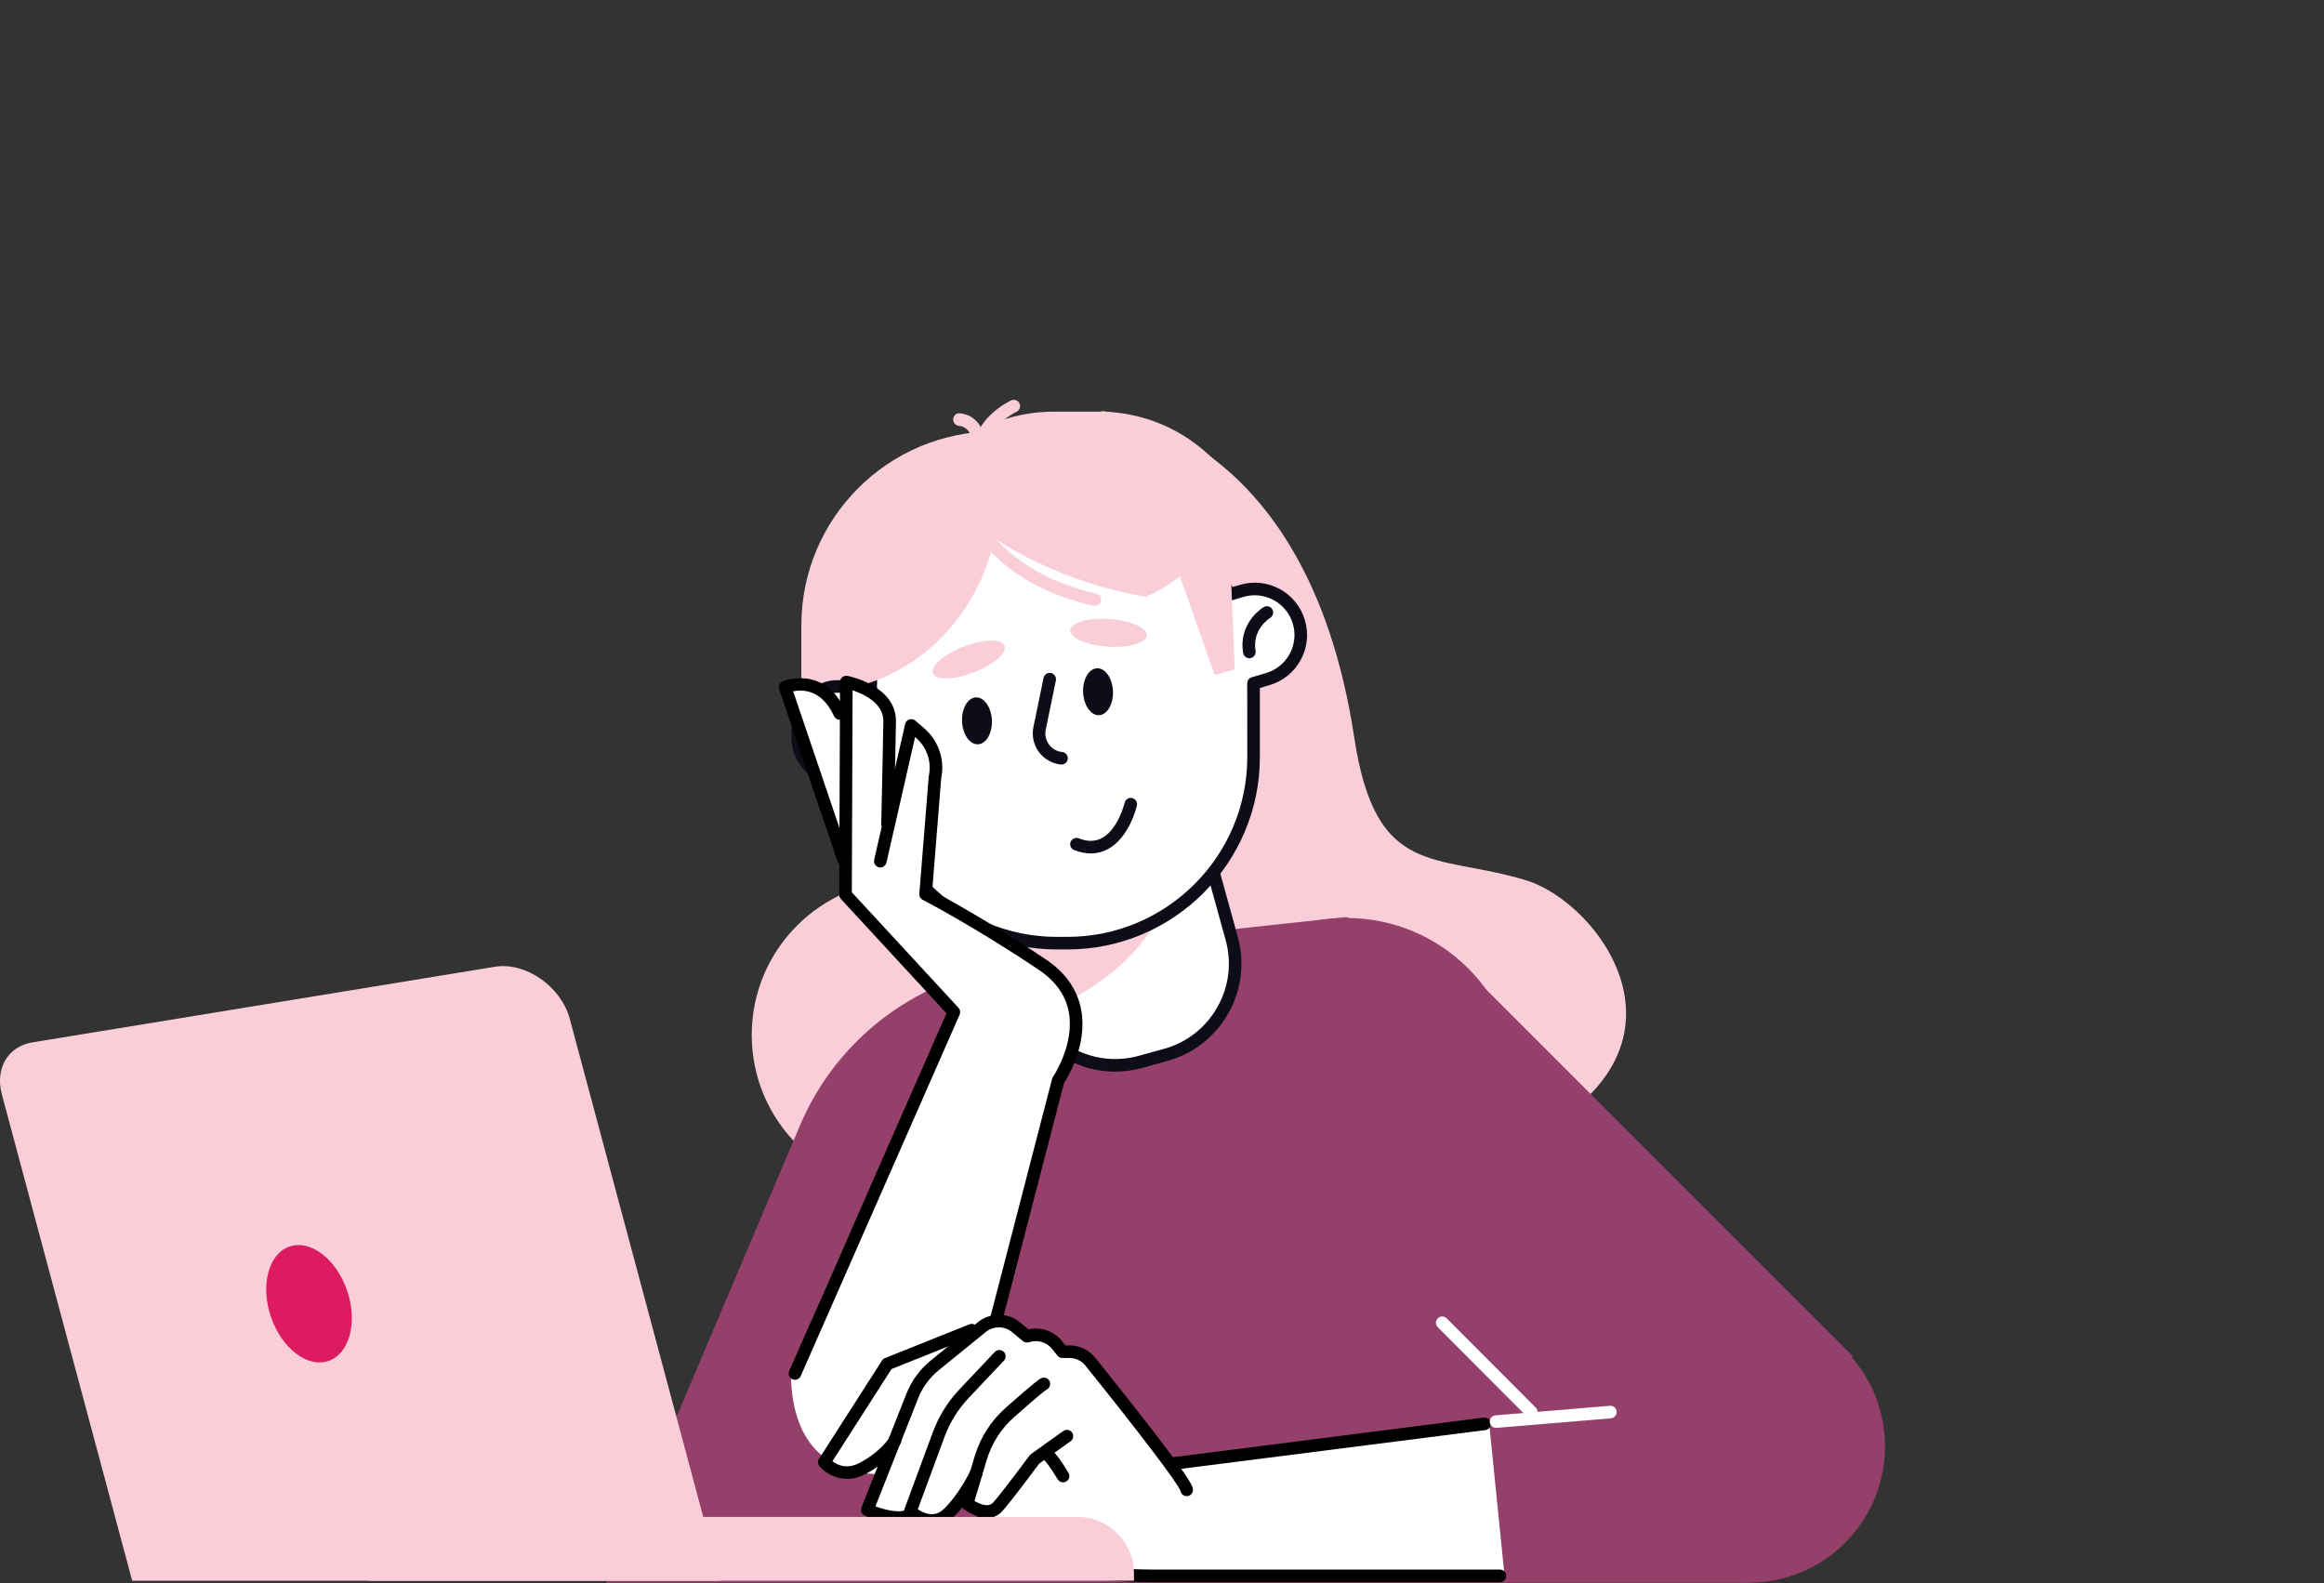 <?xml version="1.0" encoding="UTF-8" standalone="no"?>
<!DOCTYPE svg PUBLIC "-//W3C//DTD SVG 1.1//EN" "http://www.w3.org/Graphics/SVG/1.1/DTD/svg11.dtd">
<svg width="100%" height="100%" viewBox="0 0 5650 3849" version="1.1" xmlns="http://www.w3.org/2000/svg" xmlns:xlink="http://www.w3.org/1999/xlink" xml:space="preserve" xmlns:serif="http://www.serif.com/" style="fill-rule:evenodd;clip-rule:evenodd;stroke-linejoin:round;stroke-miterlimit:2;">
    <rect x="0" y="0" width="5650" height="3849" fill="#333333" stroke="none"/>
    <g transform="matrix(0,-5.556,-5.556,0,2203.9,2140.06)">
        <path d="M-67.732,-67.731C-105.139,-67.731 -135.463,-37.407 -135.463,0.001C-135.463,37.408 -105.139,67.732 -67.732,67.732C-30.325,67.732 0,37.408 0,0.001C0,-37.407 -30.325,-67.731 -67.732,-67.731" style="fill:rgb(250,206,216);fill-rule:nonzero;"/>
    </g>
    <g transform="matrix(5.556,0,0,5.556,2678.6,2983.85)">
        <path d="M0,-357.161C0,-357.161 89.614,-351.951 110.454,-214.404C119.867,-152.28 145.966,-163.856 185.48,-151.883C219.867,-141.462 269.884,-71.646 172.976,-33.092C89.8,0 -32.303,-61.226 -32.303,-61.226C-32.303,-61.226 -43.765,-309.228 0,-357.161" style="fill:rgb(250,206,216);fill-rule:nonzero;"/>
    </g>
    <g transform="matrix(5.556,0,0,5.556,2706.19,3782.34)">
        <path d="M0,-267.629C30.373,-272.118 102.068,-279.448 102.068,-279.448L159.391,-251.592L323.596,-87.387L278.146,11.819L-221.798,11.819L-137.047,-188.223C-122.181,-223.313 -91.023,-248.857 -53.7,-256.554L0,-267.629Z" style="fill:rgb(148,64,107);fill-rule:nonzero;"/>
    </g>
    <g transform="matrix(0,-5.556,-5.556,0,3273.24,2231.85)">
        <path d="M-75.405,-75.405C-117.051,-75.405 -150.81,-41.645 -150.81,0C-150.81,41.645 -117.051,75.405 -75.405,75.405C-33.76,75.405 0,41.645 0,0C0,-41.645 -33.76,-75.405 -75.405,-75.405" style="fill:rgb(148,64,107);fill-rule:nonzero;"/>
    </g>
    <g transform="matrix(5.556,0,0,5.556,2772.4,2014.41)">
        <path d="M0,102.13L11.042,99.079C33.113,92.979 46.061,70.141 39.961,48.069L24.991,-6.1L-65.979,19.04L-51.009,73.21C-44.909,95.281 -22.072,108.23 0,102.13" style="fill:white;fill-rule:nonzero;"/>
    </g>
    <g transform="matrix(5.556,0,0,5.556,2424.67,2439.25)">
        <path d="M0,-55.51L14.236,-3.995C19.92,16.578 41.295,28.686 61.858,23.007L72.899,19.955C82.866,17.199 91.163,10.731 96.262,1.734C101.361,-7.26 102.653,-17.702 99.899,-27.666L85.662,-79.184L0,-55.51ZM62.592,25.66L62.619,25.66L62.592,25.66ZM51.563,29.917C32.172,29.917 14.337,17.046 8.929,-2.528L-6.041,-56.696C-6.446,-58.161 -5.587,-59.677 -4.122,-60.083L86.849,-85.225C87.554,-85.427 88.304,-85.33 88.941,-84.967C89.577,-84.607 90.042,-84.01 90.237,-83.305L105.206,-29.134C108.352,-17.751 106.877,-5.823 101.052,4.452C95.227,14.726 85.75,22.117 74.367,25.263L63.326,28.314L63.325,28.314C59.401,29.398 55.45,29.917 51.563,29.917" style="fill:rgb(13,13,26);fill-rule:nonzero;"/>
    </g>
    <g transform="matrix(-1.48,-5.355,-5.355,1.48,2881.75,2319.58)">
        <path d="M-8.392,73.008L57.41,73.008L57.411,13.057L34.907,-6.088C9.711,8.827 -6.297,36.711 -8.392,73.008" style="fill:rgb(250,206,216);fill-rule:nonzero;"/>
    </g>
    <g transform="matrix(5.556,0,0,5.556,2550.34,1048.73)">
        <path d="M0,198.439L-23.461,198.439C-70.359,198.439 -108.377,160.421 -108.377,113.523L-108.377,84.916C-108.377,38.018 -70.359,0 -23.461,0L0,0C46.898,0 84.916,38.018 84.916,84.916L84.916,113.523C84.916,160.421 46.898,198.439 0,198.439" style="fill:rgb(250,206,216);fill-rule:nonzero;"/>
    </g>
    <g transform="matrix(5.556,0,0,5.556,2671,1000.81)">
        <path d="M0,177.807L-19.579,177.807C-58.717,177.807 -90.444,146.079 -90.444,106.942L-90.444,70.866C-90.444,31.727 -58.717,0 -19.579,0L0,0C39.138,0 70.865,31.727 70.865,70.866L70.865,106.942C70.865,146.079 39.138,177.807 0,177.807" style="fill:rgb(250,206,216);fill-rule:nonzero;"/>
    </g>
    <g transform="matrix(5.556,0,0,5.556,2164.17,1668.97)">
        <path d="M0,40.674L-23.093,40.249C-32.859,40.069 -40.629,32.007 -40.45,22.241L-40.36,17.356C-40.18,7.591 -32.118,-0.18 -22.352,-0L0.741,0.424C10.506,0.604 18.277,8.667 18.098,18.432L18.008,23.317C17.828,33.083 9.766,40.854 0,40.674" style="fill:white;fill-rule:nonzero;"/>
    </g>
    <g transform="matrix(5.556,0,0,5.556,2038.14,1878.63)">
        <path d="M0,-34.991C-3.883,-34.991 -7.55,-33.512 -10.354,-30.81C-13.226,-28.041 -14.848,-24.32 -14.921,-20.332L-15.011,-15.447C-15.161,-7.217 -8.588,-0.396 -0.356,-0.245L22.738,0.179C26.749,0.379 30.501,-1.229 33.374,-3.999C36.246,-6.765 37.869,-10.487 37.941,-14.474L38.031,-19.359C38.182,-27.592 31.608,-34.413 23.376,-34.563L0.282,-34.988C0.188,-34.991 0.094,-34.991 0,-34.991M23.023,5.689C22.894,5.689 22.765,5.689 22.636,5.686L-0.458,5.261C-11.725,5.054 -20.723,-4.281 -20.517,-15.549L-20.427,-20.434C-20.326,-25.892 -18.106,-30.985 -14.176,-34.773C-10.245,-38.564 -5.09,-40.68 0.385,-40.494L23.479,-40.07C34.745,-39.863 43.743,-30.525 43.538,-19.257L43.448,-14.372C43.347,-8.913 41.126,-3.821 37.195,-0.033C33.358,3.667 28.339,5.689 23.023,5.689" style="fill:rgb(13,13,26);fill-rule:nonzero;"/>
    </g>
    <g transform="matrix(5.556,0,0,5.556,2569.49,2293.13)">
        <path d="M0,-194.139L4.591,-194.139C35.073,-194.139 61.628,-177.388 75.598,-152.598L80.843,-154.158C91.499,-157.326 102.704,-151.255 105.872,-140.599C109.04,-129.944 102.97,-118.738 92.314,-115.571L86.035,-113.704C86.039,-113.358 86.061,-113.016 86.061,-112.668L86.061,-81.47C86.061,-36.475 49.586,0 4.591,0L0,0C-44.995,0 -81.471,-36.475 -81.471,-81.47L-81.471,-112.668C-81.471,-157.664 -44.995,-194.139 0,-194.139" style="fill:white;fill-rule:nonzero;"/>
    </g>
    <g transform="matrix(5.556,0,0,5.556,2569.49,2277.84)">
        <path d="M0,-188.632C-43.405,-188.632 -78.717,-153.319 -78.717,-109.916L-78.717,-78.717C-78.717,-35.314 -43.405,-0.001 0,-0.001L4.591,-0.001C47.995,-0.001 83.308,-35.314 83.308,-78.717L83.281,-110.919C83.266,-112.151 84.07,-113.239 85.251,-113.591L91.53,-115.458C95.979,-116.778 99.645,-119.754 101.856,-123.835C104.066,-127.917 104.555,-132.614 103.233,-137.061C100.502,-146.245 90.804,-151.493 81.628,-148.765L76.382,-147.205C75.152,-146.847 73.829,-147.375 73.199,-148.493C59.246,-173.253 32.958,-188.632 4.591,-188.632L0,-188.632ZM4.591,5.506L0,5.506C-46.441,5.506 -84.224,-32.276 -84.224,-78.717L-84.224,-109.916C-84.224,-156.357 -46.441,-194.138 0,-194.138L4.591,-194.138C34.208,-194.138 61.706,-178.472 76.889,-153.101L80.058,-154.045C85.916,-155.779 92.103,-155.142 97.476,-152.23C102.851,-149.319 106.769,-144.49 108.51,-138.631C110.253,-132.772 109.609,-126.586 106.697,-121.211C103.786,-115.839 98.956,-111.919 93.099,-110.177L88.815,-108.905L88.815,-78.717C88.815,-32.276 51.032,5.506 4.591,5.506" style="fill:rgb(13,13,26);fill-rule:nonzero;"/>
    </g>
    <g transform="matrix(0,5.556,5.556,0,2028.39,1264.21)">
        <path d="M72.232,11.803L72.372,11.803C62.62,46.57 28.633,72.232 -11.804,72.232L-11.943,72.232C-2.192,37.465 31.795,11.803 72.232,11.803" style="fill:rgb(250,206,216);fill-rule:nonzero;"/>
    </g>
    <g transform="matrix(5.556,0,0,5.556,3037.37,1471.78)">
        <path d="M0,23.144C-1.322,23.144 -2.488,22.189 -2.713,20.843C-4.914,7.646 5.797,1.054 6.254,0.78C7.558,0 9.249,0.419 10.031,1.723C10.811,3.025 10.393,4.71 9.099,5.496C8.757,5.705 1.147,10.51 2.718,19.939C2.968,21.437 1.955,22.856 0.456,23.106C0.303,23.133 0.149,23.144 0,23.144" style="fill:rgb(13,13,26);fill-rule:nonzero;"/>
    </g>
    <g transform="matrix(5.556,0,0,5.556,2101.49,1717.37)">
        <path d="M0,20.375C-1.391,20.375 -2.585,19.326 -2.736,17.912C-3.743,8.391 -12.379,5.802 -12.746,5.697C-14.202,5.278 -15.052,3.759 -14.641,2.301C-14.229,0.842 -12.729,0 -11.264,0.393C-10.751,0.535 1.332,4.025 2.741,17.331C2.901,18.845 1.804,20.2 0.293,20.358C0.194,20.369 0.096,20.375 0,20.375" style="fill:rgb(13,13,26);fill-rule:nonzero;"/>
    </g>
    <g transform="matrix(-1.995,-5.185,-5.185,1.995,2292.54,1534.15)">
        <path d="M-15.686,-22.845C-19.037,-22.845 -21.755,-15.32 -21.755,-6.037C-21.755,3.245 -19.038,10.77 -15.686,10.77C-12.334,10.77 -9.616,3.245 -9.616,-6.037C-9.616,-15.319 -12.334,-22.844 -15.686,-22.845" style="fill:rgb(250,206,216);fill-rule:nonzero;"/>
    </g>
    <g transform="matrix(0.381,-5.542,-5.542,-0.381,2707.71,1446.09)">
        <path d="M-16.768,-15.655C-20.12,-15.655 -22.837,-8.13 -22.837,1.153C-22.838,10.435 -20.12,17.961 -16.768,17.961C-13.416,17.961 -10.698,10.435 -10.699,1.153C-10.699,-8.13 -13.416,-15.655 -16.768,-15.655" style="fill:rgb(250,206,216);fill-rule:nonzero;"/>
    </g>
    <g transform="matrix(5.556,0,0,5.556,2580.73,1634.68)">
        <path d="M0,40.354C-0.095,40.354 -0.189,40.349 -0.286,40.341C-4.134,39.943 -7.651,37.926 -9.936,34.807C-12.221,31.686 -13.083,27.726 -12.3,23.94L-7.86,2.444C-7.552,0.957 -6.096,0 -4.607,0.304C-3.117,0.613 -2.16,2.067 -2.467,3.557L-6.907,25.053C-7.383,27.352 -6.88,29.659 -5.494,31.554C-4.107,33.447 -2.057,34.622 0.278,34.861C1.791,35.017 2.89,36.37 2.734,37.883C2.589,39.3 1.393,40.354 0,40.354" style="fill:rgb(13,13,26);fill-rule:nonzero;"/>
    </g>
    <g transform="matrix(5.556,0,0,5.556,2651.89,1938.43)">
        <path d="M0,24.578C-2.325,24.578 -4.754,24.086 -7.27,23.104C-8.687,22.55 -9.388,20.956 -8.835,19.539C-8.282,18.122 -6.686,17.423 -5.27,17.974C-1.444,19.467 1.855,19.434 4.81,17.872C12.032,14.065 14.785,2.522 14.812,2.407C15.157,0.928 16.635,0 18.114,0.345C19.594,0.686 20.518,2.16 20.178,3.641C20.047,4.214 16.853,17.73 7.399,22.733C5.076,23.962 2.603,24.578 0,24.578" style="fill:rgb(13,13,26);fill-rule:nonzero;"/>
    </g>
    <g transform="matrix(5.556,0,0,5.556,2732.46,1379.94)">
        <path d="M0,-46.867C16.444,-41.343 30.786,-34.052 41.368,-26.379C40.999,-23.38 40.341,-20.401 39.356,-17.468C34.68,-3.552 23.708,6.877 9.476,12.744C0.877,11.315 -8.322,9.033 -17.72,5.876C-55.653,-6.868 -82.437,-29.006 -77.544,-43.571C-72.651,-58.136 -37.933,-59.611 0,-46.867" style="fill:rgb(250,206,216);fill-rule:nonzero;"/>
    </g>
    <g transform="matrix(-0.243,-5.55,-5.55,0.243,2666.35,1645.67)">
        <path d="M-6.53,-6.822C-12.202,-6.822 -16.801,-3.895 -16.801,-0.286C-16.802,3.325 -12.202,6.251 -6.53,6.251C-0.858,6.251 3.741,3.324 3.741,-0.285C3.742,-3.896 -0.858,-6.822 -6.53,-6.822" style="fill:rgb(13,13,26);fill-rule:nonzero;"/>
    </g>
    <g transform="matrix(-0.243,-5.55,-5.55,0.243,2372,1716.42)">
        <path d="M-6.53,-6.822C-12.202,-6.822 -16.801,-3.896 -16.801,-0.286C-16.801,3.324 -12.203,6.25 -6.53,6.25C-0.857,6.25 3.741,3.324 3.742,-0.286C3.741,-3.896 -0.857,-6.822 -6.53,-6.822" style="fill:rgb(13,13,26);fill-rule:nonzero;"/>
    </g>
    <g transform="matrix(5.556,0,0,5.556,2382.95,969.966)">
        <path d="M0,26.357C-1.443,26.357 -2.654,25.236 -2.745,23.776C-3.68,8.824 12.853,0.962 13.557,0.634C14.931,0 16.566,0.592 17.21,1.968C17.853,3.345 17.257,4.982 15.883,5.628C15.745,5.692 2.051,12.25 2.75,23.432C2.846,24.951 1.692,26.257 0.175,26.352C0.116,26.355 0.058,26.357 0,26.357" style="fill:rgb(250,206,216);fill-rule:nonzero;"/>
    </g>
    <g transform="matrix(5.556,0,0,5.556,2377.02,1004.23)">
        <path d="M0,13.672C-1.324,13.672 -2.493,12.712 -2.713,11.362C-3.564,6.157 -7.379,5.659 -8.136,5.614C-9.639,5.52 -10.808,4.234 -10.734,2.732C-10.662,1.226 -9.483,0 -7.907,0.113C-4.799,0.22 1.422,2.527 2.721,10.475C2.967,11.975 1.949,13.39 0.448,13.637C0.298,13.661 0.148,13.672 0,13.672" style="fill:rgb(250,206,216);fill-rule:nonzero;"/>
    </g>
    <g transform="matrix(5.556,0,0,5.556,2662.01,1256.04)">
        <path d="M0,39.096C-0.199,39.096 -0.401,39.074 -0.602,39.029C-24.486,33.702 -42.55,22.141 -54.294,4.668C-55.142,3.407 -54.806,1.697 -53.544,0.847C-52.284,0 -50.573,0.336 -49.723,1.597C-38.793,17.858 -21.863,28.645 0.597,33.657C2.081,33.988 3.015,35.458 2.685,36.942C2.398,38.225 1.261,39.096 0,39.096" style="fill:rgb(250,206,216);fill-rule:nonzero;"/>
    </g>
    <g transform="matrix(0.225,5.551,5.551,-0.225,3060.15,1534.81)">
        <path d="M-38.029,-11.156L16.314,-11.156L18.317,-20.048L-45.085,-39.506L-38.029,-11.156Z" style="fill:rgb(250,206,216);fill-rule:nonzero;"/>
    </g>
    <g transform="matrix(5.556,0,0,5.556,3722.83,3199.31)">
        <path d="M0,44.853C-0.706,44.853 -1.411,44.584 -1.949,44.043L-40.922,4.969C-41.995,3.894 -41.993,2.149 -40.916,1.076C-39.841,0.006 -38.096,0 -37.023,1.082L1.949,40.156C3.023,41.231 3.021,42.976 1.944,44.049C1.407,44.584 0.703,44.853 0,44.853" style="fill:white;fill-rule:nonzero;"/>
    </g>
    <g transform="matrix(4.213,3.622,3.622,-4.213,1841.03,3063.07)">
        <path d="M43.665,-28.228C39.562,-23.588 -6.514,136.412 -6.514,136.412L43.665,155.65L124.751,-7.169C124.751,-7.169 88.723,-79.194 43.665,-28.228" style="fill:white;fill-rule:nonzero;"/>
    </g>
    <g transform="matrix(5.556,0,0,5.556,2624.32,1803.5)">
        <path d="M0,117.281C-1.633,108.693 -6.711,101.485 -15.093,95.849C-38.561,80.08 -58.196,69.299 -64.38,65.995C-64.38,65.995 -78.801,45.992 -81.036,-8.803C-81.648,-23.811 -100.778,-27.951 -101.628,-28.118C-102.232,-28.242 -102.836,-28.081 -103.3,-27.702C-103.767,-27.319 -104.04,-26.749 -104.041,-26.143L-104.076,-17C-115.637,-32.941 -129.61,-25.769 -129.764,-25.691C-130.628,-25.223 -131.034,-24.207 -130.727,-23.274L-107.301,47.595C-107,48.497 -106.126,49.05 -105.214,48.974C-105.061,48.961 -104.901,48.928 -104.747,48.88C-104.586,48.826 -104.461,48.725 -104.324,48.639L-104.394,66.932C-104.395,67.443 -104.203,67.934 -103.859,68.309L-56.997,119.04L-57.752,141.2C-57.789,142.229 -57.05,143.118 -56.032,143.267L-9.606,150.193C-9.449,150.219 -9.295,150.222 -9.141,150.209C-8.543,150.159 -7.991,149.848 -7.645,149.341C-7.203,148.702 3.088,133.506 0,117.281" style="fill:white;fill-rule:nonzero;"/>
    </g>
    <g transform="matrix(5.556,0,0,5.556,2360.85,1747.56)">
        <path d="M0,308.03C-0.229,308.03 -0.461,308.003 -0.692,307.942C-2.164,307.559 -3.047,306.056 -2.666,304.586L35.45,157.575C35.529,157.266 35.664,156.97 35.844,156.709C35.941,156.567 45.46,142.451 42.73,128.209C41.336,120.937 36.941,114.772 29.668,109.884C1.578,91.004 -20.942,79.351 -21.167,79.236C-22.153,78.727 -22.738,77.676 -22.649,76.568L-18.544,25.363C-18.534,25.241 -18.517,25.123 -18.491,25.005C-17.171,18.864 -19.302,12.497 -24.053,8.386L-24.502,7.999L-37.03,62.926C-37.367,64.407 -38.85,65.346 -40.326,64.996C-41.809,64.66 -42.736,63.184 -42.399,61.7L-28.852,2.304C-28.637,1.363 -27.943,0.603 -27.025,0.301C-26.108,0 -25.099,0.199 -24.366,0.837L-20.45,4.224C-14.224,9.61 -11.406,17.928 -13.069,25.978L-17.016,75.2C-11.311,78.238 8.71,89.165 32.739,105.313C41.288,111.058 46.472,118.428 48.145,127.212C51.043,142.429 42.396,156.734 40.664,159.404L2.663,305.968C2.342,307.207 1.225,308.03 0,308.03" style="fill-rule:nonzero;"/>
    </g>
    <g transform="matrix(5.556,0,0,5.556,1932.64,1642.4)">
        <path d="M0,308.196C-0.369,308.196 -0.746,308.121 -1.106,307.963C-2.499,307.352 -3.131,305.725 -2.519,304.335L66.307,147.822L20.109,97.803C19.635,97.292 19.375,96.62 19.377,95.924L19.727,2.85C19.73,2.028 20.101,1.25 20.737,0.731C21.372,0.21 22.205,0 23.014,0.158C23.89,0.333 44.463,4.581 44.202,20.208C43.977,33.716 43.243,66.02 43.243,66.02L37.74,65.897C37.74,65.894 38.471,33.613 38.695,20.116C38.83,12.123 30.133,8.104 25.22,6.471L24.888,94.862L71.575,145.411C72.318,146.217 72.515,147.384 72.074,148.387L2.522,306.551C2.068,307.583 1.059,308.196 0,308.196" style="fill-rule:nonzero;"/>
    </g>
    <g transform="matrix(5.556,0,0,5.556,2051.05,1614.84)">
        <path d="M0,88.433C-1.148,88.433 -2.219,87.71 -2.608,86.564L-28.227,10.932C-28.688,9.569 -28.024,8.082 -26.702,7.517C-26.521,7.437 -8.492,0 0.769,20.41C1.397,21.794 0.784,23.427 -0.601,24.053C-1.983,24.684 -3.617,24.069 -4.245,22.684C-9.524,11.05 -17.954,11.037 -22.097,11.865L2.608,84.795C3.096,86.236 2.323,87.798 0.883,88.288C0.59,88.387 0.293,88.433 0,88.433" style="fill-rule:nonzero;"/>
    </g>
    <g transform="matrix(5.556,0,0,5.556,3620.37,3576.76)">
        <path d="M0,-20.896C-0.051,-21.44 -0.323,-21.938 -0.75,-22.277C-1.18,-22.617 -1.736,-22.774 -2.265,-22.7L-138.736,-5.306C-144.762,-13.534 -155.106,-26.957 -172.921,-49.121C-175.562,-52.409 -179.5,-54.295 -183.727,-54.295L-185.806,-54.295L-187.436,-56.367C-190.81,-60.661 -196.395,-62.559 -201.77,-61.229L-205.665,-64.473C-210.677,-68.648 -218.017,-68.743 -223.16,-64.698L-224.512,-63.597C-224.567,-63.581 -224.624,-63.59 -224.679,-63.569L-264.1,-48.79C-264.506,-48.64 -264.854,-48.355 -265.09,-47.989L-292.641,-4.984C-293.118,-4.242 -293.055,-3.279 -292.49,-2.601C-290.624,-0.363 -286.441,2.645 -281.006,2.645C-278.611,2.645 -275.975,2.061 -273.189,0.576C-270.304,-0.962 -267.933,-2.6 -265.948,-4.181L-274.001,16.192C-274.4,17.195 -273.938,18.335 -272.952,18.777C-271.886,19.259 -264.775,22.345 -258.571,22.345C-256.295,22.345 -254.161,21.901 -252.473,20.79C-250.179,22.299 -247.086,23.635 -243.796,23.635C-241.151,23.635 -238.385,22.771 -235.828,20.447C-233.841,18.641 -232.009,16.529 -230.376,14.387C-230.333,14.949 -230.144,15.49 -229.679,15.849C-227.9,17.218 -225.271,18.714 -222.497,19.37C-222.456,19.432 -222.442,19.504 -222.394,19.562C-221.66,20.455 -204.248,41.442 -189.2,44.449C-172.4,47.808 -148.169,47.847 -147.147,47.847L4.708,47.847C5.28,47.847 5.825,47.606 6.208,47.18C6.591,46.758 6.776,46.193 6.717,45.625L0,-20.896Z" style="fill:white;fill-rule:nonzero;"/>
    </g>
    <g transform="matrix(5.556,0,0,5.556,2847.67,3445.7)">
        <path d="M0,23.12C-1.365,23.12 -2.55,22.107 -2.728,20.714C-2.92,19.205 -1.853,17.829 -0.344,17.636L136.728,0.167C138.222,0 139.615,1.038 139.808,2.552C140,4.06 138.933,5.437 137.424,5.63L0.352,23.099C0.234,23.112 0.117,23.12 0,23.12" style="fill-rule:nonzero;"/>
    </g>
    <g transform="matrix(5.556,0,0,5.556,2869.73,3273.2)">
        <path d="M0,62.841L0,62.843L0,62.841ZM-123.509,77.738C-129.6,77.738 -136.391,74.873 -138.137,74.088C-139.479,73.483 -140.109,71.931 -139.569,70.565L-119.846,20.677C-117.629,15.071 -113.987,10.1 -109.311,6.296L-88.504,-10.624C-83.087,-14.897 -75.351,-14.786 -70.081,-10.399L-66.468,-7.387C-60.947,-8.608 -55.224,-6.605 -51.743,-2.179L-50.336,-0.386L-48.61,-0.386C-44.16,-0.386 -40.013,1.598 -37.233,5.061C5.506,58.238 5.506,61.346 5.506,62.841C5.506,64.362 4.274,65.594 2.753,65.594C1.365,65.594 0.216,64.567 0.027,63.231C-1.3,59.741 -17.544,38.347 -41.524,8.508C-43.255,6.355 -45.838,5.12 -48.61,5.12L-51.673,5.12C-52.518,5.12 -53.316,4.733 -53.838,4.069L-56.073,1.225C-58.441,-1.789 -62.474,-2.994 -66.109,-1.789C-67.007,-1.489 -68.155,-1.625 -68.889,-2.236L-73.606,-6.167C-76.892,-8.909 -81.71,-8.971 -85.064,-6.328L-105.837,10.565C-109.781,13.776 -112.855,17.972 -114.724,22.702L-133.445,70.052C-128.548,71.859 -122.225,73.171 -119.846,71.388C-118.629,70.477 -116.902,70.724 -115.992,71.937C-115.079,73.154 -115.325,74.881 -116.542,75.792C-118.44,77.217 -120.912,77.738 -123.509,77.738" style="fill-rule:nonzero;"/>
    </g>
    <g transform="matrix(5.556,0,0,5.556,2266.03,3280.65)">
        <path d="M0,77.675C-4.737,77.675 -9.093,75.056 -11.394,72.932C-12.213,72.174 -12.495,70.999 -12.11,69.953L0.268,36.431C2.884,29.346 6.84,22.966 12.029,17.47L27.443,1.153C28.488,0.048 30.234,0 31.335,1.043C32.441,2.086 32.49,3.828 31.447,4.933L16.033,21.251C11.357,26.203 7.79,31.951 5.433,38.34L-6.247,69.972C-3.939,71.534 0.76,73.843 4.747,70.211C11.634,63.952 16.823,53.044 16.874,52.937C17.523,51.557 19.169,50.963 20.539,51.619C21.914,52.267 22.504,53.904 21.856,55.281C21.628,55.768 16.159,67.278 8.452,74.287C5.731,76.758 2.799,77.675 0,77.675" style="fill-rule:nonzero;"/>
    </g>
    <g transform="matrix(5.556,0,0,5.556,2399.73,3347.28)">
        <path d="M0,61.756C-3.914,61.756 -7.945,59.631 -10.412,57.736C-11.315,57.04 -11.697,55.86 -11.371,54.768L-5.461,34.92C-3.005,26.677 1.684,19.313 8.098,13.626C21.489,1.753 22.991,1 23.632,0.68C24.997,0 26.647,0.554 27.326,1.912C28.004,3.266 27.46,4.912 26.11,5.598C25.681,5.839 23.388,7.429 11.752,17.745C6.106,22.751 1.979,29.234 -0.183,36.49L-5.508,54.373C-3.331,55.645 0.598,57.403 2.634,55.085C7.208,49.856 18.505,34.584 18.618,34.431C18.79,34.2 18.997,33.995 19.232,33.829L33.342,23.749C34.576,22.861 36.298,23.149 37.182,24.389C38.066,25.626 37.78,27.344 36.542,28.228L22.787,38.055C21.015,40.445 11.161,53.7 6.777,58.71C4.836,60.93 2.44,61.756 0,61.756" style="fill-rule:nonzero;"/>
    </g>
    <g transform="matrix(5.556,0,0,5.556,3646.54,3661.2)">
        <path d="M0,33.382L-151.854,33.382C-152.88,33.382 -177.183,33.344 -194.054,29.967C-209.314,26.916 -227.743,5.778 -228.521,4.88C-229.515,3.729 -229.389,1.992 -228.239,0.997C-227.091,0 -225.35,0.129 -224.356,1.277C-224.178,1.481 -206.386,21.888 -192.973,24.569C-176.643,27.835 -152.1,27.876 -151.854,27.876L0,27.876C1.52,27.876 2.753,29.107 2.753,30.629C2.753,32.151 1.52,33.382 0,33.382" style="fill-rule:nonzero;"/>
    </g>
    <g transform="matrix(5.556,0,0,5.556,2059.26,3216.76)">
        <path d="M0,68.18C-5.7,68.18 -10.092,65.02 -12.052,62.668C-12.821,61.743 -12.903,60.431 -12.255,59.42L15.294,16.418C15.603,15.933 16.057,15.56 16.589,15.345L53.545,0.562C54.964,0 56.558,0.683 57.125,2.097C57.689,3.509 57.002,5.112 55.591,5.676L19.454,20.131L-6.39,60.469C-4.293,62.087 -0.073,64.171 5.565,61.162C14.864,56.204 18.574,50.144 18.611,50.082C19.393,48.776 21.083,48.353 22.388,49.138C23.692,49.921 24.115,51.612 23.332,52.916C23.152,53.217 18.786,60.353 8.157,66.023C5.25,67.572 2.499,68.18 0,68.18" style="fill-rule:nonzero;"/>
    </g>
    <g transform="matrix(5.556,0,0,5.556,2545.04,3573.43)">
        <path d="M0.004,-3.902L0.005,-3.902L0.004,-3.902ZM0.008,-3.902L0.009,-3.902L0.008,-3.902ZM0.013,-3.902L0.015,-3.902L0.013,-3.902ZM0.018,-3.902L0.019,-3.902L0.018,-3.902ZM0.021,-3.902L0.024,-3.902L0.021,-3.902ZM0.027,-3.902L0.028,-3.902L0.027,-3.902ZM0.031,-3.902L0.032,-3.902L0.031,-3.902ZM0.036,-3.902L0.038,-3.902L0.036,-3.902ZM0.04,-3.902L0.042,-3.902L0.04,-3.902ZM0.046,-3.902L0.047,-3.902L0.046,-3.902ZM0.051,-3.902L0.078,-3.902L0.051,-3.902ZM7.109,5.506C6.179,5.506 5.271,5.036 4.752,4.18C0.929,-2.119 -0.721,-3.805 -1.116,-4.16C-2.053,-4.601 -2.702,-5.553 -2.702,-6.655C-2.702,-8.177 -1.469,-9.408 0.051,-9.408C1.272,-9.408 2.946,-9.408 9.46,1.325C10.249,2.623 9.835,4.317 8.535,5.105C8.089,5.377 7.595,5.506 7.109,5.506" style="fill-rule:nonzero;"/>
    </g>
    <g transform="matrix(0,-5.556,-5.556,0,4251.45,3185.54)">
        <path d="M-59.622,-59.622C-92.55,-59.622 -119.244,-32.928 -119.244,0C-119.244,32.928 -92.55,59.622 -59.622,59.622C-26.693,59.622 0,32.928 0,0C0,-32.928 -26.693,-59.622 -59.622,-59.622" style="fill:rgb(148,64,107);fill-rule:nonzero;"/>
    </g>
    <g transform="matrix(5.556,0,0,5.556,3637.13,3416.89)">
        <path d="M0,9.857C-1.417,9.857 -2.622,8.771 -2.741,7.332C-2.867,5.815 -1.741,4.485 -0.226,4.361L49.791,0.194C51.318,0 52.637,1.191 52.764,2.708C52.89,4.224 51.763,5.555 50.248,5.679L0.231,9.846C0.153,9.854 0.077,9.857 0,9.857" style="fill:white;fill-rule:nonzero;"/>
    </g>
    <g transform="matrix(5.556,0,0,5.556,321.369,2338.31)">
        <path d="M0,270.889L257.364,270.889L191.468,24.961C187.676,10.809 172.145,0 158.75,2.19L-43.649,35.279C-54.394,37.036 -60.072,46.698 -57.03,58.051L0,270.889Z" style="fill:rgb(250,206,216);fill-rule:nonzero;"/>
    </g>
    <g transform="matrix(5.556,0,0,5.556,2756.82,3688.21)">
        <path d="M0,27.907L-334.884,27.907L-334.884,0L-24.72,0C-11.068,0 0,11.068 0,24.719L0,27.907Z" style="fill:rgb(250,206,216);fill-rule:nonzero;"/>
    </g>
    <g transform="matrix(1.783,5.262,5.262,-1.783,691.758,3092.03)">
        <path d="M16.696,-11.972C31.3,-11.972 43.138,-4.08 43.138,5.656C43.137,15.391 31.3,23.284 16.696,23.284C2.091,23.283 -9.746,15.391 -9.746,5.656C-9.746,-4.08 2.092,-11.973 16.696,-11.972" style="fill:rgb(221,27,96);fill-rule:nonzero;"/>
    </g>
</svg>
